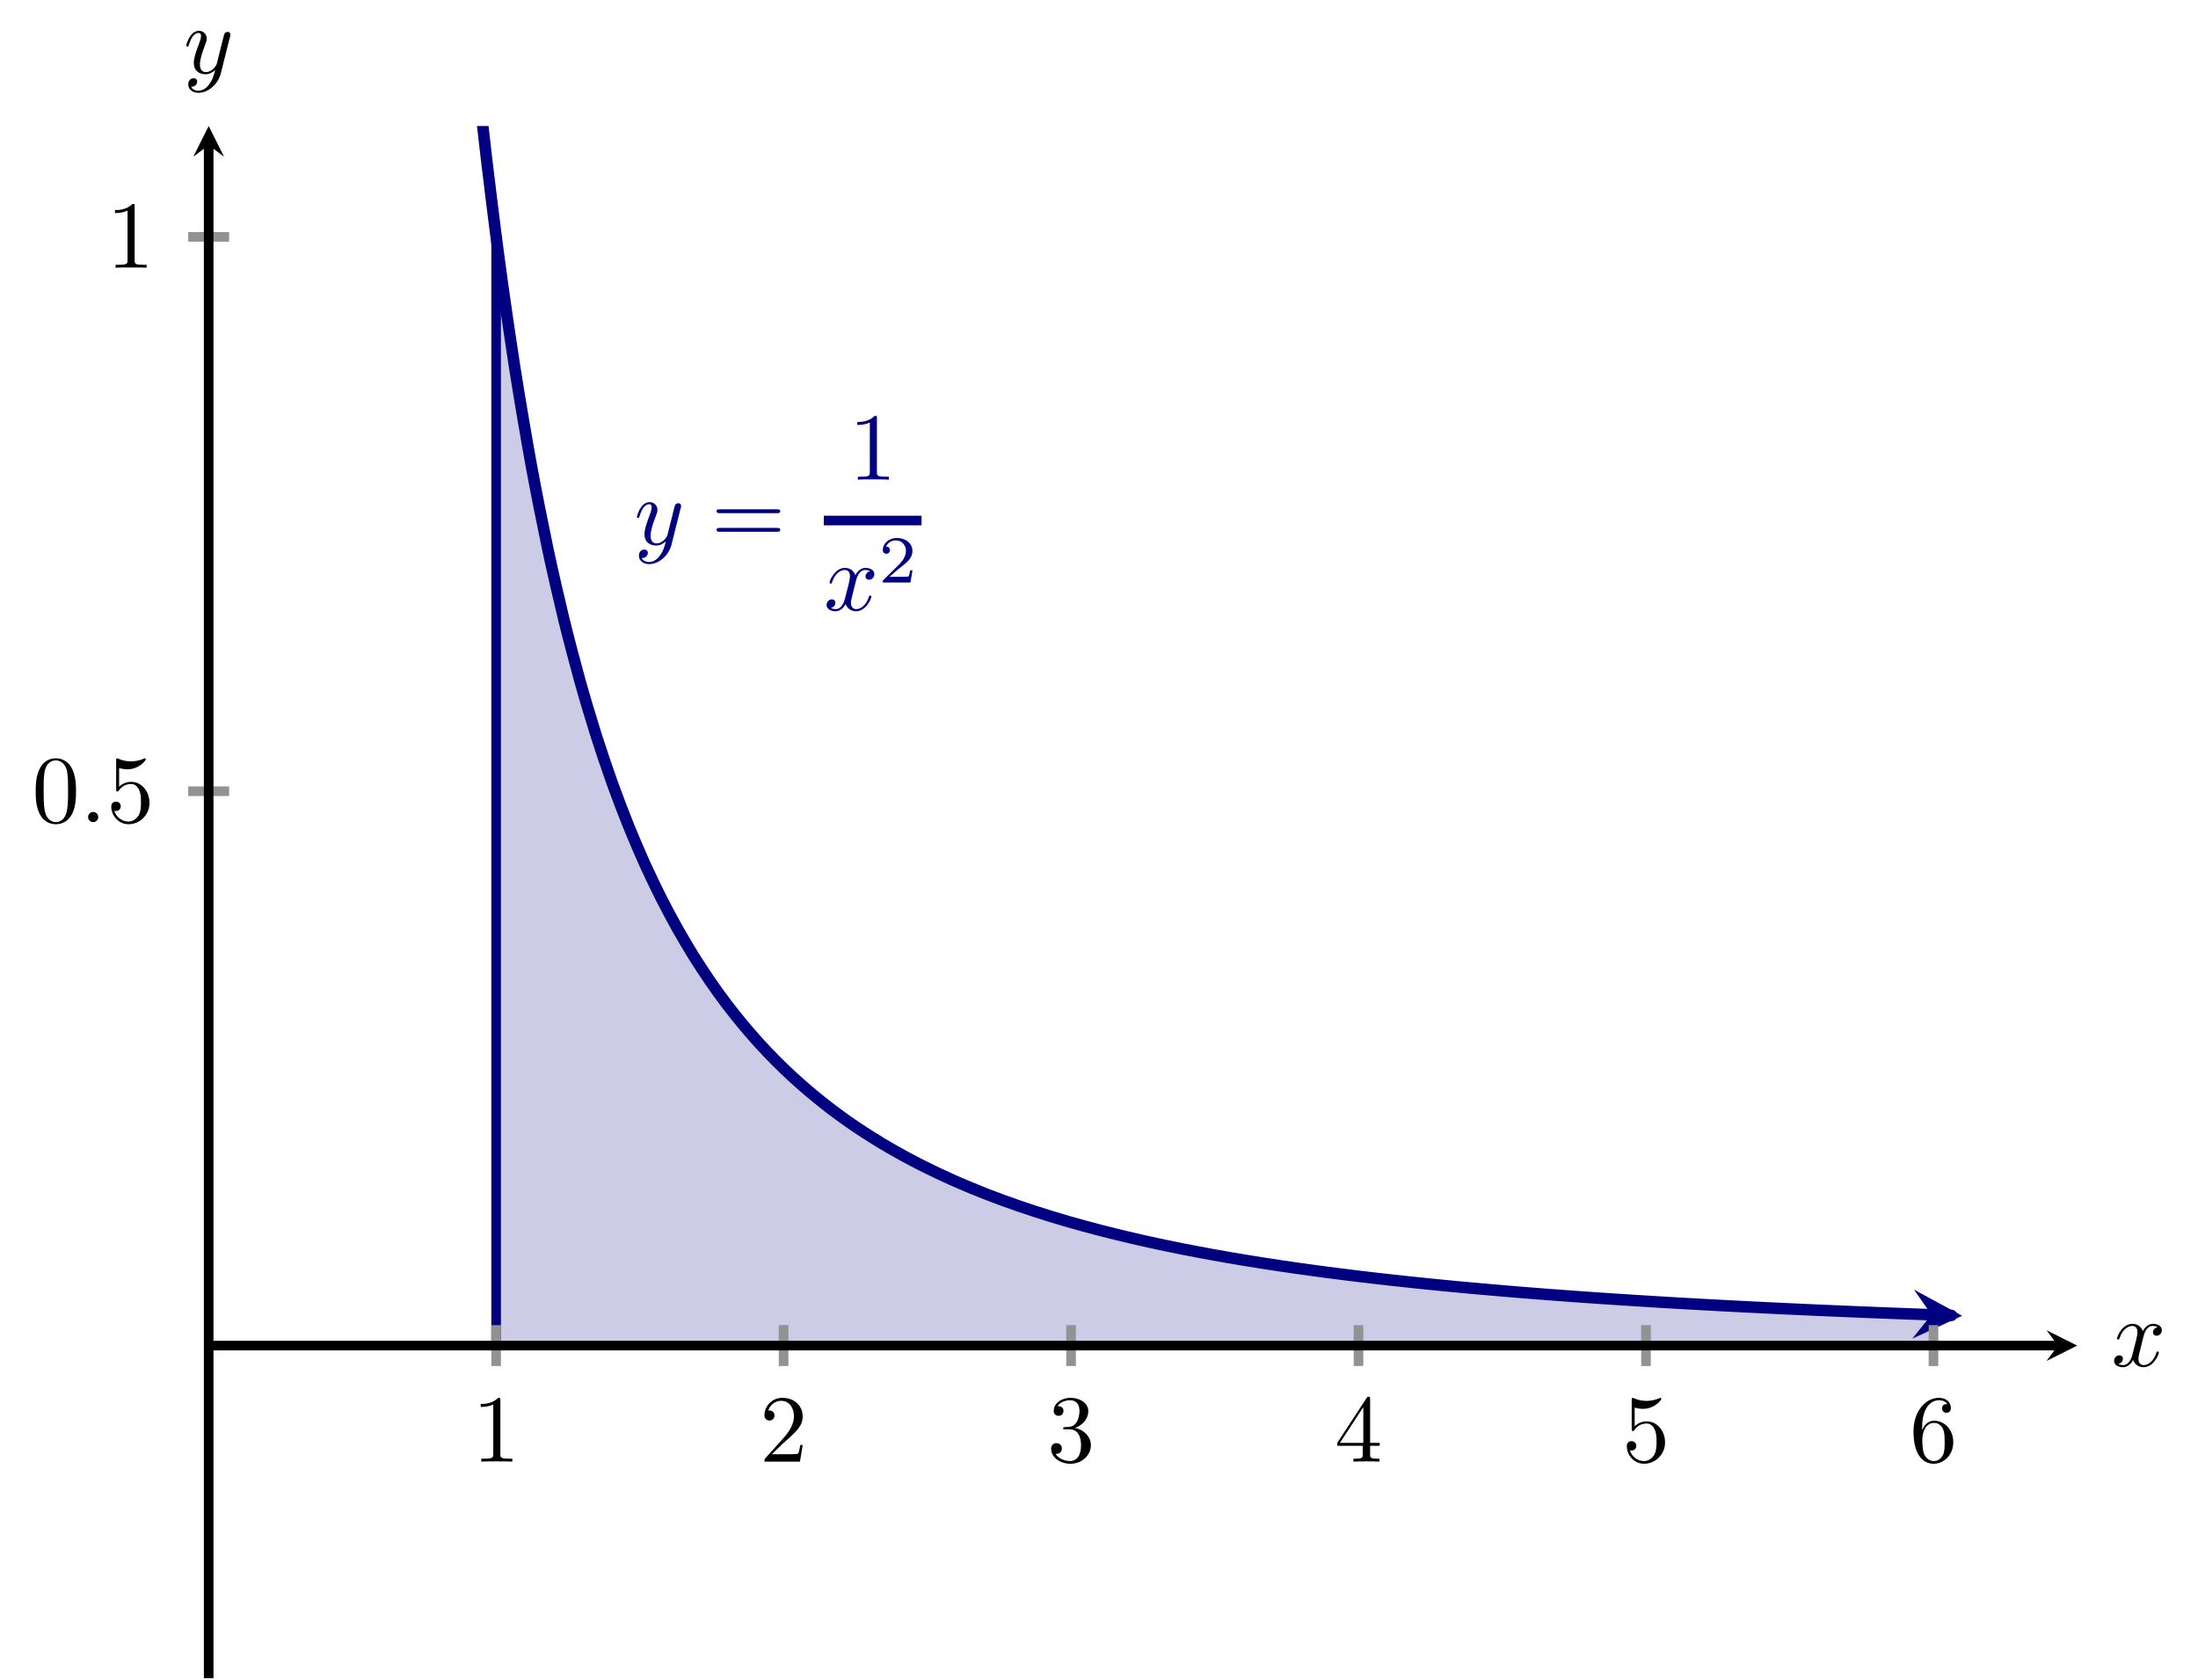 <?xml version="1.0" encoding="UTF-8" standalone="no"?>
<!DOCTYPE svg PUBLIC "-//W3C//DTD SVG 1.1//EN" "http://www.w3.org/Graphics/SVG/1.1/DTD/svg11.dtd">
<svg xmlns="http://www.w3.org/2000/svg" xmlns:xlink="http://www.w3.org/1999/xlink" version="1.1" width="228.522pt" height="174.695pt" viewBox="0 0 228.522 174.695">
<clipPath id="cp0">
<path transform="matrix(1,0,0,-1,21.696,174.496)" d="M 0 0 L 194.266 0 L 194.266 161.396 L 0 161.396 Z "/>
</clipPath>
<g clip-path="url(#cp0)">
<path transform="matrix(1,0,0,-1,21.696,174.496)" d="M 29.887 149.867 L 36.114 113.541 L 42.34 92.028 L 48.566 78.242 L 54.793 68.884 L 61.019 62.241 L 67.246 57.357 L 73.472 53.661 L 79.699 50.797 L 85.925 48.533 L 92.152 46.71 L 98.378 45.224 L 104.605 43.996 L 110.831 42.968 L 117.058 42.1 L 123.284 41.36 L 129.511 40.724 L 135.737 40.174 L 141.963 39.694 L 148.19 39.274 L 154.416 38.904 L 160.643 38.575 L 166.869 38.283 L 173.096 38.022 L 179.322 37.787 L 179.322 34.585 L 29.887 34.585 Z " fill="#cccce6"/>
<path transform="matrix(1,0,0,-1,21.696,174.496)" stroke-width="1.196" stroke-linecap="butt" stroke-miterlimit="10" stroke-linejoin="miter" fill="none" stroke="#000080" d="M 14.944 495.716 C 14.944 495.716 16.165 428.182 16.634 406.752 C 17.103 385.321 17.855 357.231 18.325 341.26 C 18.794 325.289 19.546 303.867 20.015 291.642 C 20.484 279.417 21.237 262.714 21.706 253.149 C 22.175 243.584 22.927 230.325 23.396 222.703 C 23.865 215.081 24.618 204.393 25.087 198.217 C 25.556 192.041 26.308 183.268 26.777 178.192 C 27.246 173.117 27.999 165.854 28.468 161.638 C 28.937 157.421 29.689 151.346 30.158 147.803 C 30.627 144.26 31.38 139.11 31.849 136.103 C 32.318 133.095 33.07 128.701 33.539 126.127 C 34.008 123.553 34.761 119.772 35.23 117.551 C 35.699 115.331 36.451 112.054 36.92 110.126 C 37.39 108.198 38.142 105.344 38.611 103.659 C 39.08 101.974 39.832 99.465 40.301 97.983 C 40.771 96.502 41.523 94.291 41.992 92.982 C 42.461 91.674 43.213 89.712 43.683 88.55 C 44.152 87.387 44.904 85.641 45.373 84.604 C 45.842 83.567 46.595 82.004 47.064 81.075 C 47.533 80.146 48.285 78.744 48.754 77.908 C 49.223 77.072 49.976 75.807 50.445 75.052 C 50.914 74.298 51.666 73.154 52.135 72.47 C 52.604 71.787 53.357 70.747 53.826 70.126 C 54.295 69.506 55.047 68.563 55.516 67.997 C 55.985 67.432 56.738 66.568 57.207 66.051 C 57.676 65.534 58.428 64.744 58.897 64.27 C 59.366 63.796 60.119 63.072 60.588 62.637 C 61.057 62.201 61.809 61.535 62.278 61.134 C 62.748 60.734 63.5 60.12 63.969 59.75 C 64.438 59.38 65.19 58.811 65.659 58.469 C 66.129 58.127 66.881 57.601 67.35 57.285 C 67.819 56.969 68.571 56.483 69.041 56.189 C 69.51 55.895 70.262 55.441 70.731 55.167 C 71.2 54.894 71.952 54.472 72.422 54.217 C 72.891 53.963 73.643 53.571 74.112 53.333 C 74.581 53.096 75.334 52.729 75.803 52.507 C 76.272 52.284 77.024 51.94 77.493 51.732 C 77.962 51.524 78.715 51.203 79.184 51.008 C 79.653 50.813 80.405 50.512 80.874 50.329 C 81.343 50.146 82.096 49.862 82.565 49.69 C 83.034 49.518 83.786 49.251 84.255 49.09 C 84.724 48.928 85.477 48.678 85.946 48.526 C 86.415 48.374 87.167 48.136 87.636 47.992 C 88.105 47.848 88.858 47.625 89.327 47.49 C 89.796 47.354 90.548 47.143 91.017 47.015 C 91.486 46.886 92.239 46.687 92.708 46.566 C 93.177 46.445 93.929 46.257 94.398 46.142 C 94.868 46.027 95.62 45.847 96.089 45.737 C 96.558 45.628 97.31 45.459 97.78 45.355 C 98.249 45.252 99.001 45.09 99.47 44.992 C 99.939 44.894 100.691 44.741 101.161 44.647 C 101.63 44.554 102.382 44.408 102.851 44.319 C 103.32 44.23 104.073 44.091 104.542 44.007 C 105.011 43.922 105.763 43.79 106.232 43.709 C 106.701 43.629 107.454 43.503 107.923 43.426 C 108.392 43.349 109.144 43.228 109.613 43.155 C 110.082 43.082 110.835 42.967 111.304 42.897 C 111.773 42.827 112.525 42.717 112.994 42.65 C 113.463 42.583 114.216 42.478 114.685 42.414 C 115.154 42.35 115.906 42.25 116.375 42.188 C 116.844 42.127 117.597 42.031 118.066 41.972 C 118.535 41.913 119.287 41.821 119.756 41.765 C 120.225 41.709 120.978 41.62 121.447 41.566 C 121.916 41.512 122.668 41.428 123.137 41.376 C 123.607 41.324 124.359 41.243 124.828 41.194 C 125.297 41.144 126.049 41.066 126.519 41.018 C 126.988 40.97 127.74 40.895 128.209 40.849 C 128.678 40.804 129.43 40.731 129.9 40.687 C 130.369 40.643 131.121 40.574 131.59 40.532 C 132.059 40.489 132.812 40.422 133.281 40.382 C 133.75 40.341 134.502 40.277 134.971 40.237 C 135.44 40.198 136.193 40.136 136.662 40.098 C 137.131 40.06 137.883 40.001 138.352 39.964 C 138.821 39.928 139.574 39.87 140.043 39.835 C 140.512 39.8 141.264 39.745 141.733 39.711 C 142.202 39.677 142.955 39.623 143.424 39.591 C 143.893 39.558 144.645 39.506 145.114 39.475 C 145.583 39.443 146.336 39.393 146.805 39.363 C 147.274 39.332 148.026 39.284 148.495 39.255 C 148.964 39.225 149.717 39.179 150.186 39.15 C 150.655 39.122 151.407 39.077 151.876 39.049 C 152.346 39.021 153.098 38.978 153.567 38.951 C 154.036 38.925 154.788 38.883 155.257 38.857 C 155.727 38.831 156.479 38.79 156.948 38.765 C 157.417 38.74 158.169 38.701 158.639 38.677 C 159.108 38.652 159.86 38.614 160.329 38.591 C 160.798 38.567 161.551 38.53 162.02 38.508 C 162.489 38.485 163.241 38.449 163.71 38.427 C 164.179 38.405 164.932 38.37 165.401 38.349 C 165.87 38.327 166.622 38.294 167.091 38.273 C 167.56 38.252 168.313 38.22 168.782 38.199 C 169.251 38.179 170.003 38.148 170.472 38.128 C 170.941 38.109 171.694 38.078 172.163 38.059 C 172.632 38.04 173.384 38.01 173.853 37.992 C 174.322 37.973 175.075 37.944 175.544 37.926 C 176.013 37.909 176.765 37.88 177.234 37.863 C 177.703 37.846 178.456 37.818 178.925 37.801 C 179.394 37.784 180.146 37.758 180.615 37.741 C 181.085 37.725 182.306 37.683 179.119 37.792 "/>
<path transform="matrix(1,.034,.034,-1,200.815,136.703)" d="M 3.188 0 L -1.913 2.55 L 0 0 L -1.913 -2.55 " fill="#000080"/>
<path transform="matrix(1,0,0,-1,21.696,174.496)" stroke-width="1" stroke-linecap="butt" stroke-miterlimit="10" stroke-linejoin="miter" fill="none" stroke="#000080" d="M 29.887 34.585 C 29.887 34.585 29.887 38.055 29.887 39.388 C 29.887 40.721 29.887 42.859 29.887 44.192 C 29.887 45.524 29.887 47.662 29.887 48.995 C 29.887 50.328 29.887 52.465 29.887 53.798 C 29.887 55.131 29.887 57.269 29.887 58.602 C 29.887 59.935 29.887 62.072 29.887 63.405 C 29.887 64.738 29.887 66.875 29.887 68.208 C 29.887 69.541 29.887 71.679 29.887 73.012 C 29.887 74.345 29.887 76.482 29.887 77.815 C 29.887 79.148 29.887 81.286 29.887 82.618 C 29.887 83.951 29.887 86.089 29.887 87.422 C 29.887 88.755 29.887 90.892 29.887 92.225 C 29.887 93.558 29.887 95.696 29.887 97.029 C 29.887 98.362 29.887 100.499 29.887 101.832 C 29.887 103.165 29.887 105.302 29.887 106.635 C 29.887 107.968 29.887 110.106 29.887 111.439 C 29.887 112.772 29.887 114.909 29.887 116.242 C 29.887 117.575 29.887 119.713 29.887 121.045 C 29.887 122.378 29.887 124.516 29.887 125.849 C 29.887 127.182 29.887 129.319 29.887 130.652 C 29.887 131.985 29.887 134.123 29.887 135.456 C 29.887 136.788 29.887 138.926 29.887 140.259 C 29.887 141.592 29.887 143.729 29.887 145.062 C 29.887 146.395 29.887 149.866 29.887 149.866 "/>
<symbol id="font_1_3">
<path d="M .457 .586 C .461 .6 .461 .602 .461 .609 C .461 .627 .447 .636 .432 .636 C .422 .636 .406 .63 .397 .615 C .395 .61 .387 .579 .383 .561 C .376 .535 .369 .508 .363 .481 L .318 .301 C .314 .286 .271 .216 .205 .216 C .154 .216 .143 .26 .143 .297 C .143 .343 .16 .405 .194 .493 C .21 .534 .214 .545 .214 .565 C .214 .61 .182 .647 .132 .647 C .037 .647 0 .502 0 .493 C 0 .483 .01 .483 .012 .483 C .022 .483 .023 .485 .028 .501 C .055 .595 .095 .625 .129 .625 C .137 .625 .154 .625 .154 .593 C .154 .568 .144 .542 .137 .523 C .097 .417 .079 .36 .079 .313 C .079 .224 .142 .194 .201 .194 C .24 .194 .274 .211 .302 .239 C .289 .187 .277 .138 .237 .085 C .211 .051 .173 .022 .127 .022 C .113 .022 .068 .025 .051 .064 C .067 .064 .08 .064 .094 .076 C .104 .085 .114 .098 .114 .117 C .114 .148 .087 .152 .077 .152 C .054 .152 .021 .136 .021 .087 C .021 .037 .065 0 .127 0 C .23 0 .333 .091 .361 .204 L .457 .586 Z "/>
</symbol>
<use xlink:href="#font_1_3" transform="matrix(9.963,0,0,-9.963,66.219,58.656)" fill="#000080"/>
<symbol id="font_2_8">
<path d="M .631 .194 C .646 .194 .665 .194 .665 .214 C .665 .234 .646 .234 .632 .234 L .033 .234 C .019 .234 0 .234 0 .214 C 0 .194 .019 .194 .034 .194 L .631 .194 M .632 0 C .646 0 .665 0 .665 .02 C .665 .04 .646 .04 .631 .04 L .034 .04 C .019 .04 0 .04 0 .02 C 0 0 .019 0 .033 0 L .632 0 Z "/>
</symbol>
<symbol id="font_2_2">
<path d="M .205 .64 C .205 .664 .205 .666 .182 .666 C .12 .602 .032 .602 0 .602 L 0 .571 C .02 .571 .079 .571 .131 .597 L .131 .079 C .131 .043 .128 .031 .038 .031 L .006 .031 L .006 0 C .041 .003 .128 .003 .168 .003 C .208 .003 .295 .003 .33 0 L .33 .031 L .298 .031 C .208 .031 .205 .042 .205 .079 L .205 .64 Z "/>
</symbol>
<use xlink:href="#font_2_8" transform="matrix(9.963,0,0,-9.963,74.497,55.289)" fill="#000080"/>
<use xlink:href="#font_2_2" transform="matrix(9.963,0,0,-9.963,89.129,49.874)" fill="#000080"/>
<path transform="matrix(1,0,0,-1,85.651,54.123)" stroke-width="1" stroke-linecap="butt" stroke-miterlimit="10" stroke-linejoin="miter" fill="none" stroke="#000080" d="M 0 0 L 10.163 0 "/>
<symbol id="font_1_2">
<path d="M .305 .313 C .311 .339 .334 .431 .404 .431 C .409 .431 .433 .431 .454 .418 C .426 .413 .406 .388 .406 .364 C .406 .348 .417 .329 .444 .329 C .466 .329 .498 .347 .498 .387 C .498 .439 .439 .453 .405 .453 C .347 .453 .312 .4 .3 .377 C .275 .443 .221 .453 .192 .453 C .088 .453 .031 .324 .031 .299 C .031 .289 .041 .289 .043 .289 C .051 .289 .054 .291 .056 .3 C .09 .406 .156 .431 .19 .431 C .209 .431 .244 .422 .244 .364 C .244 .333 .227 .266 .19 .126 C .174 .064 .139 .022 .095 .022 C .089 .022 .066 .022 .045 .035 C .07 .04 .092 .061 .092 .089 C .092 .116 .07 .124 .055 .124 C .025 .124 0 .098 0 .066 C 0 .02 .05 0 .094 0 C .16 0 .196 .07 .199 .076 C .211 .039 .247 0 .307 0 C .41 0 .467 .129 .467 .154 C .467 .164 .458 .164 .455 .164 C .446 .164 .444 .16 .442 .153 C .409 .046 .341 .022 .309 .022 C .27 .022 .254 .054 .254 .088 C .254 .11 .26 .132 .271 .176 L .305 .313 Z "/>
</symbol>
<use xlink:href="#font_1_2" transform="matrix(9.963,0,0,-9.963,85.94,63.558)" fill="#000080"/>
<symbol id="font_3_1">
<path d="M .442 .182 L .408 .182 C .405 .16 .395 .101 .382 .091 C .374 .085 .297 .085 .283 .085 L .099 .085 C .204 .178 .239 .206 .299 .253 C .373 .312 .442 .374 .442 .469 C .442 .59 .336 .664 .208 .664 C .084 .664 0 .577 0 .485 C 0 .434 .043 .429 .053 .429 C .077 .429 .106 .446 .106 .482 C .106 .5 .099 .535 .047 .535 C .078 .606 .146 .628 .193 .628 C .293 .628 .345 .55 .345 .469 C .345 .382 .283 .313 .251 .277 L .01 .039 C 0 .03 0 .028 0 0 L .412 0 L .442 .182 Z "/>
</symbol>
<use xlink:href="#font_3_1" transform="matrix(6.974,0,0,-6.974,91.784,60.569)" fill="#000080"/>
</g>
<path transform="matrix(1,0,0,-1,21.696,174.496)" stroke-width="1" stroke-linecap="butt" stroke-miterlimit="10" stroke-linejoin="miter" fill="none" stroke="#929292" d="M 29.887 32.459 L 29.887 36.711 M 59.774 32.459 L 59.774 36.711 M 89.661 32.459 L 89.661 36.711 M 119.548 32.459 L 119.548 36.711 M 149.435 32.459 L 149.435 36.711 M 179.323 32.459 L 179.323 36.711 "/>
<path transform="matrix(1,0,0,-1,21.696,174.496)" stroke-width="1" stroke-linecap="butt" stroke-miterlimit="10" stroke-linejoin="miter" fill="none" stroke="#929292" d="M -2.126 92.226 L 2.126 92.226 M -2.126 149.867 L 2.126 149.867 "/>
<path transform="matrix(1,0,0,-1,21.696,174.496)" stroke-width="1" stroke-linecap="butt" stroke-miterlimit="10" stroke-linejoin="miter" fill="none" stroke="#000000" d="M 0 34.585 L 192.274 34.585 "/>
<path transform="matrix(1,0,0,-1,213.97,139.911)" d="M 1.993 0 L -1.196 1.594 L 0 0 L -1.196 -1.594 "/>
<path transform="matrix(1,0,0,-1,21.696,174.496)" stroke-width="1" stroke-linecap="butt" stroke-miterlimit="10" stroke-linejoin="miter" fill="none" stroke="#000000" d="M 0 0 L 0 159.403 "/>
<path transform="matrix(0,-1,-1,-0,21.696,15.093)" d="M 1.993 0 L -1.196 1.594 L 0 0 L -1.196 -1.594 "/>
<use xlink:href="#font_2_2" transform="matrix(9.963,0,0,-9.963,49.979,151.978)"/>
<symbol id="font_2_3">
<path d="M .077 .077 L .183 .18 C .339 .318 .399 .372 .399 .472 C .399 .586 .309 .666 .187 .666 C .074 .666 0 .574 0 .485 C 0 .429 .05 .429 .053 .429 C .07 .429 .105 .441 .105 .482 C .105 .508 .087 .534 .052 .534 C .044 .534 .042 .534 .039 .533 C .062 .598 .116 .635 .174 .635 C .265 .635 .308 .554 .308 .472 C .308 .392 .258 .313 .203 .251 L .011 .037 C 0 .026 0 .024 0 0 L .371 0 L .399 .174 L .374 .174 C .369 .144 .362 .1 .352 .085 C .345 .077 .279 .077 .257 .077 L .077 .077 Z "/>
</symbol>
<use xlink:href="#font_2_3" transform="matrix(9.963,0,0,-9.963,79.477,151.978)"/>
<symbol id="font_2_4">
<path d="M .248 .374 C .33 .401 .388 .471 .388 .55 C .388 .632 .3 .688 .204 .688 C .103 .688 .027 .628 .027 .552 C .027 .519 .049 .5 .078 .5 C .109 .5 .129 .522 .129 .551 C .129 .601 .082 .601 .067 .601 C .098 .65 .164 .663 .2 .663 C .241 .663 .296 .641 .296 .551 C .296 .539 .294 .481 .268 .437 C .238 .389 .204 .386 .179 .385 C .171 .384 .147 .382 .14 .382 C .132 .381 .125 .38 .125 .37 C .125 .359 .132 .359 .149 .359 L .193 .359 C .275 .359 .312 .291 .312 .193 C .312 .057 .243 .028 .199 .028 C .156 .028 .081 .045 .046 .104 C .081 .099 .112 .121 .112 .159 C .112 .195 .085 .215 .056 .215 C .032 .215 0 .201 0 .157 C 0 .066 .093 0 .202 0 C .324 0 .415 .091 .415 .193 C .415 .275 .352 .353 .248 .374 Z "/>
</symbol>
<use xlink:href="#font_2_4" transform="matrix(9.963,0,0,-9.963,109.284,152.197)"/>
<symbol id="font_2_5">
<path d="M .266 .165 L .266 .078 C .266 .042 .264 .031 .19 .031 L .169 .031 L .169 0 C .21 .003 .262 .003 .304 .003 C .346 .003 .399 .003 .44 0 L .44 .031 L .419 .031 C .345 .031 .343 .042 .343 .078 L .343 .165 L .443 .165 L .443 .196 L .343 .196 L .343 .651 C .343 .671 .343 .677 .327 .677 C .318 .677 .315 .677 .307 .665 L 0 .196 L 0 .165 L .266 .165 M .272 .196 L .028 .196 L .272 .569 L .272 .196 Z "/>
</symbol>
<use xlink:href="#font_2_5" transform="matrix(9.963,0,0,-9.963,139.031,151.978)"/>
<symbol id="font_2_6">
<path d="M .399 .223 C .399 .342 .317 .442 .209 .442 C .161 .442 .118 .426 .082 .391 L .082 .586 C .102 .58 .135 .573 .167 .573 C .29 .573 .36 .664 .36 .677 C .36 .683 .357 .688 .35 .688 C .349 .688 .347 .688 .342 .685 C .322 .676 .273 .656 .206 .656 C .166 .656 .12 .663 .073 .684 C .065 .687 .063 .687 .061 .687 C .051 .687 .051 .679 .051 .663 L .051 .367 C .051 .349 .051 .341 .065 .341 C .072 .341 .074 .344 .078 .35 C .089 .366 .126 .42 .207 .42 C .259 .42 .284 .374 .292 .356 C .308 .319 .31 .28 .31 .23 C .31 .195 .31 .135 .286 .093 C .262 .054 .225 .028 .179 .028 C .106 .028 .049 .081 .032 .14 C .035 .139 .038 .138 .049 .138 C .082 .138 .099 .163 .099 .187 C .099 .211 .082 .236 .049 .236 C .035 .236 0 .229 0 .183 C 0 .097 .069 0 .181 0 C .297 0 .399 .096 .399 .223 Z "/>
</symbol>
<use xlink:href="#font_2_6" transform="matrix(9.963,0,0,-9.963,169.137,152.197)"/>
<symbol id="font_2_7">
<path d="M .09 .35 L .09 .374 C .09 .627 .214 .663 .265 .663 C .289 .663 .331 .657 .353 .623 C .338 .623 .298 .623 .298 .578 C .298 .547 .322 .532 .344 .532 C .36 .532 .39 .541 .39 .58 C .39 .64 .346 .688 .263 .688 C .135 .688 0 .559 0 .338 C 0 .071 .116 0 .209 0 C .32 0 .415 .094 .415 .226 C .415 .353 .326 .449 .215 .449 C .147 .449 .11 .398 .09 .35 M .209 .028 C .146 .028 .116 .088 .11 .103 C .092 .15 .092 .23 .092 .248 C .092 .326 .124 .426 .214 .426 C .23 .426 .276 .426 .307 .364 C .325 .327 .325 .276 .325 .227 C .325 .179 .325 .129 .308 .093 C .278 .033 .232 .028 .209 .028 Z "/>
</symbol>
<use xlink:href="#font_2_7" transform="matrix(9.963,0,0,-9.963,198.944,152.197)"/>
<symbol id="font_2_1">
<path d="M .421 .342 C .421 .422 .416 .502 .381 .576 C .335 .672 .253 .688 .211 .688 C .151 .688 .078 .662 .037 .569 C .005 .5 0 .422 0 .342 C 0 .267 .004 .177 .045 .101 C .088 .02 .161 0 .21 0 C .264 0 .34 .021 .384 .116 C .416 .185 .421 .263 .421 .342 M .21 .022 C .171 .022 .112 .047 .094 .143 C .083 .203 .083 .295 .083 .354 C .083 .418 .083 .484 .091 .538 C .11 .657 .185 .666 .21 .666 C .243 .666 .309 .648 .328 .549 C .338 .493 .338 .417 .338 .354 C .338 .279 .338 .211 .327 .147 C .312 .052 .255 .022 .21 .022 Z "/>
</symbol>
<use xlink:href="#font_2_1" transform="matrix(9.963,0,0,-9.963,3.71,85.7)"/>
<symbol id="font_1_1">
<path d="M .106 .053 C .106 .082 .082 .106 .053 .106 C .024 .106 0 .082 0 .053 C 0 .024 .024 0 .053 0 C .082 0 .106 .024 .106 .053 Z "/>
</symbol>
<use xlink:href="#font_1_1" transform="matrix(9.963,0,0,-9.963,9.159,85.481)"/>
<use xlink:href="#font_2_6" transform="matrix(9.963,0,0,-9.963,11.567,85.7)"/>
<use xlink:href="#font_2_2" transform="matrix(9.963,0,0,-9.963,11.956,27.84)"/>
<use xlink:href="#font_1_2" transform="matrix(9.963,0,0,-9.963,219.797,142.161)"/>
<use xlink:href="#font_1_3" transform="matrix(9.963,0,0,-9.963,19.364,9.652)"/>
</svg>
